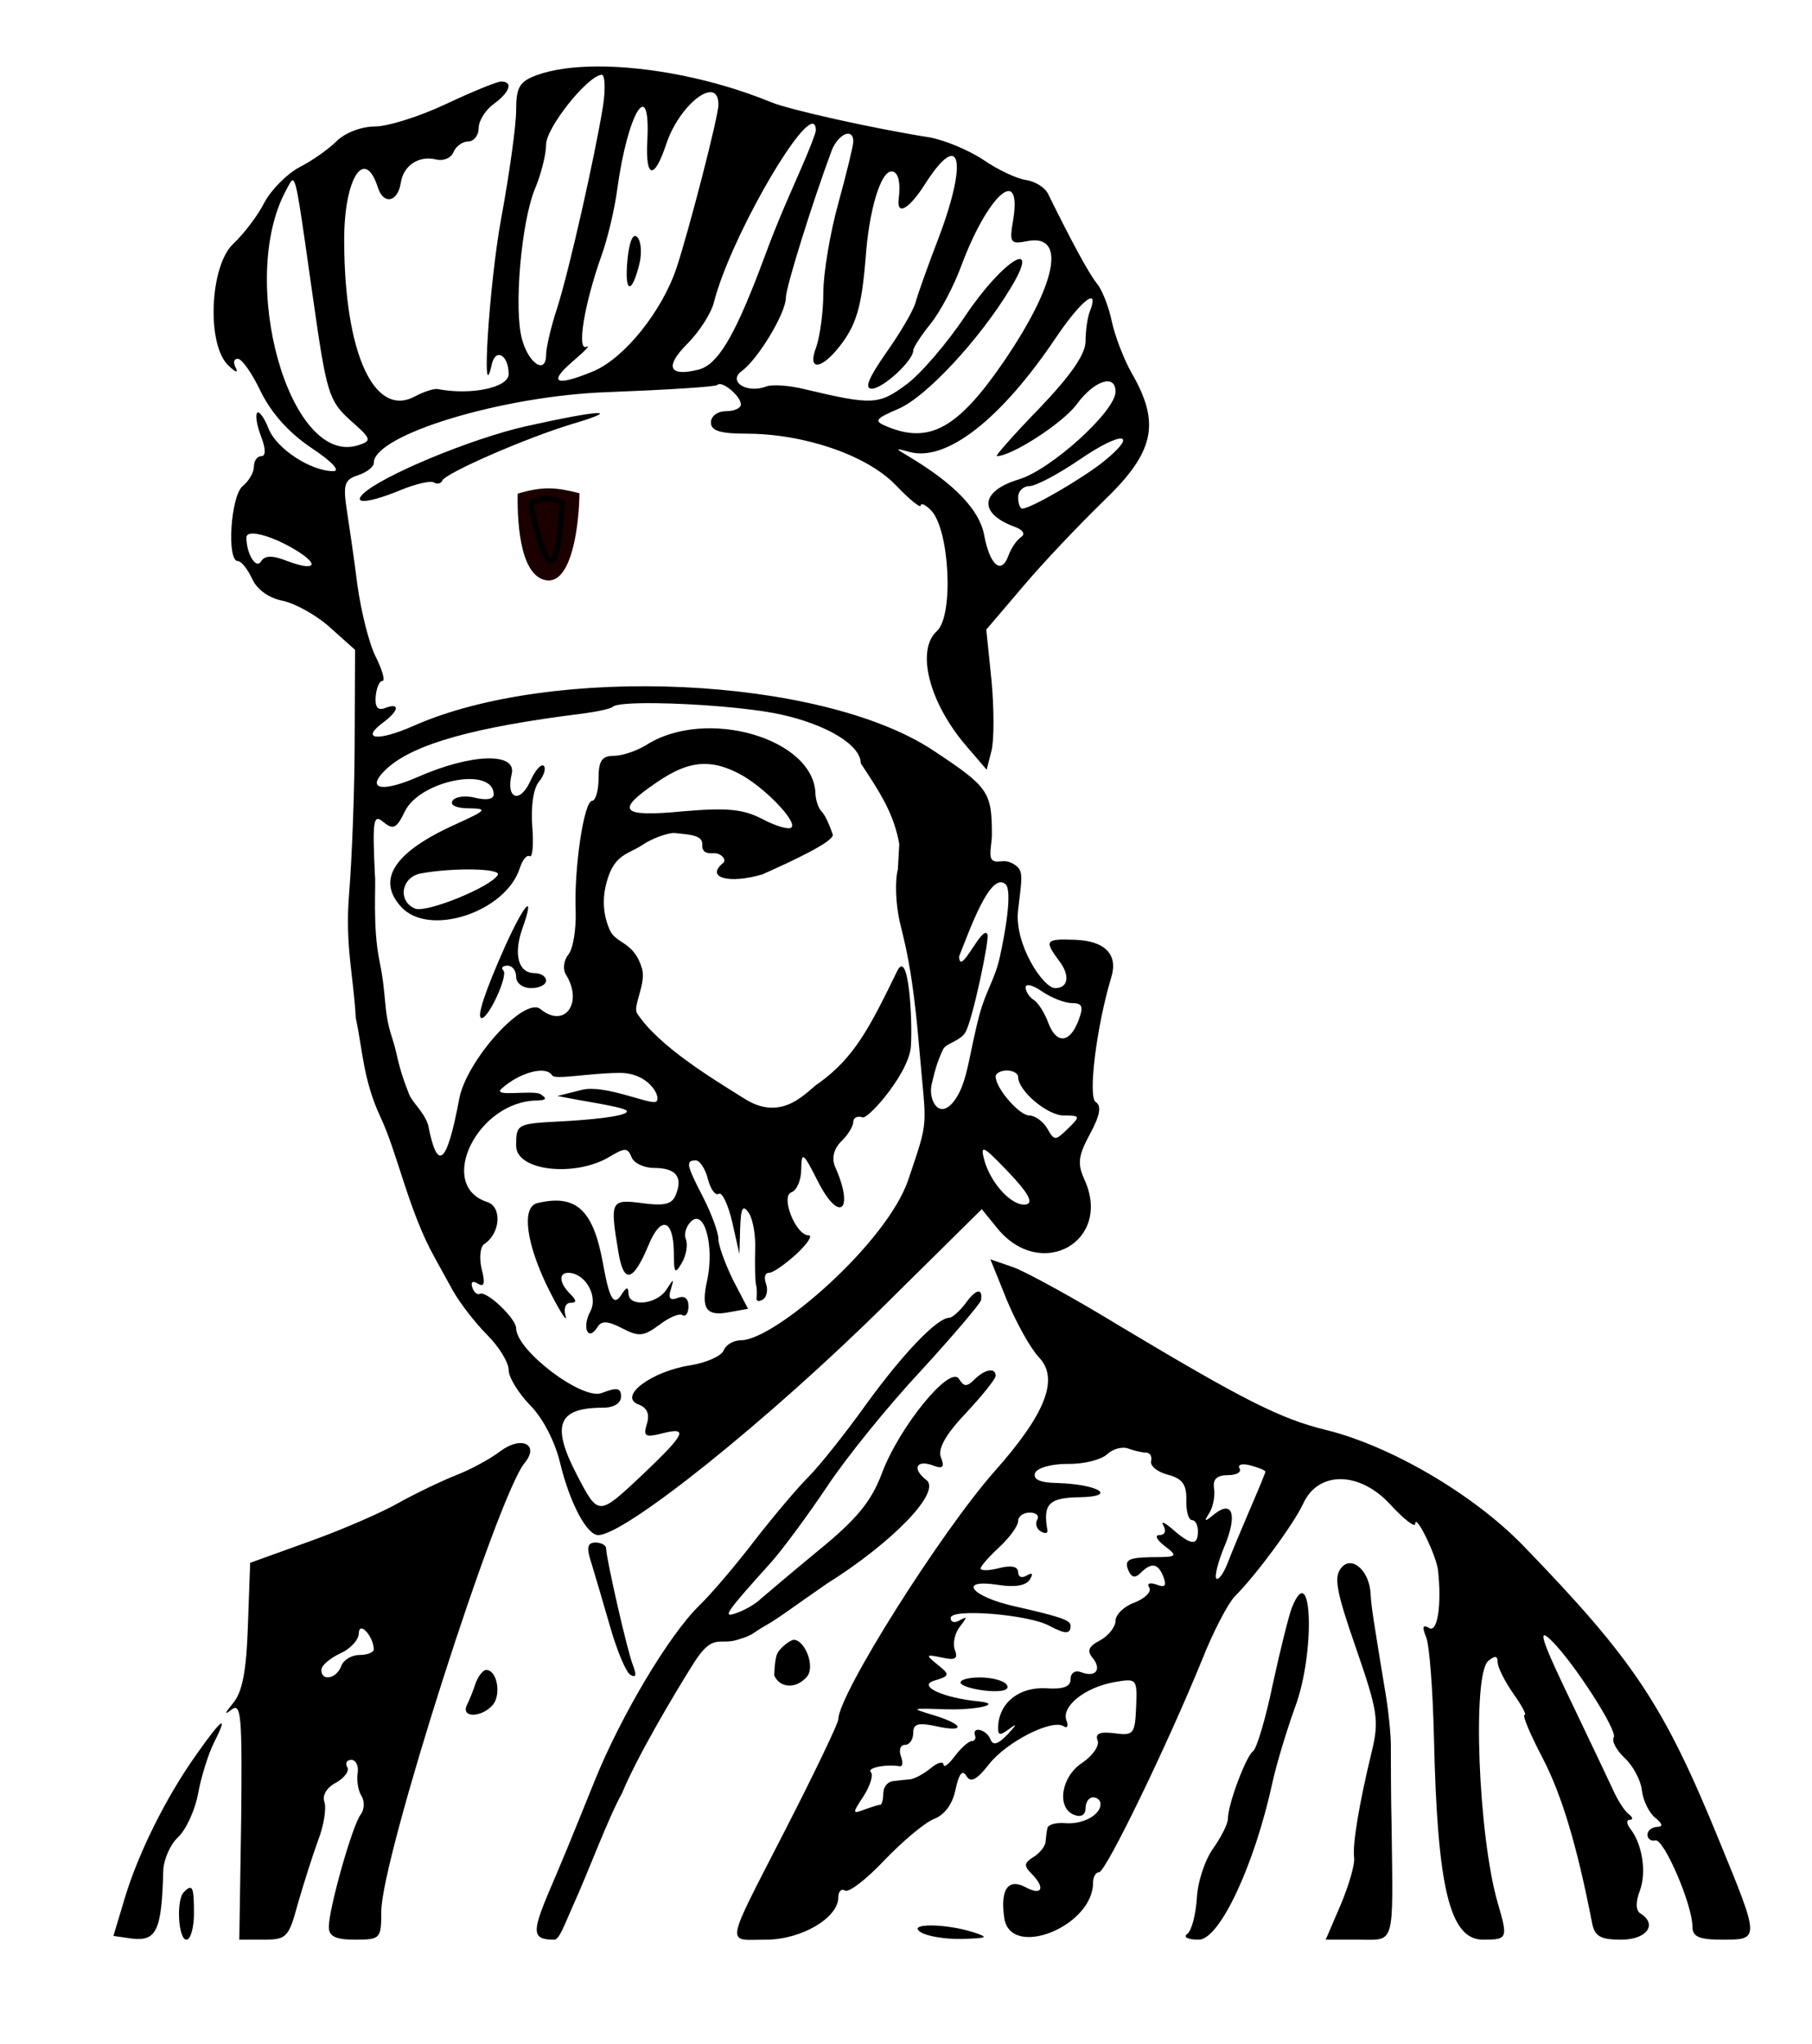 <?xml version="1.0" encoding="UTF-8" standalone="no"?>
<!-- Created with Inkscape (http://www.inkscape.org/) -->

<svg
   xmlns:dc="http://purl.org/dc/elements/1.1/"
   xmlns:cc="http://creativecommons.org/ns#"
   xmlns:rdf="http://www.w3.org/1999/02/22-rdf-syntax-ns#"
   xmlns:svg="http://www.w3.org/2000/svg"
   xmlns="http://www.w3.org/2000/svg"
   xmlns:sodipodi="http://sodipodi.sourceforge.net/DTD/sodipodi-0.dtd"
   xmlns:inkscape="http://www.inkscape.org/namespaces/inkscape"
   width="87.065mm"
   height="98.208mm"
   viewBox="0 0 87.065 98.208"
   version="1.1"
   id="svg8"
   sodipodi:docname="logo13.svg"
   inkscape:version="0.92.5 (2060ec1f9f, 2020-04-08)"
   inkscape:export-filename="E:\Trattoria da stelio\logo12-nocolor.png"
   inkscape:export-xdpi="96"
   inkscape:export-ydpi="96">
  <defs
     id="defs2" />
  <sodipodi:namedview
     id="base"
     pagecolor="#ffffff"
     bordercolor="#666666"
     borderopacity="1.0"
     inkscape:pageopacity="0.0"
     inkscape:pageshadow="2"
     inkscape:zoom="2.8284271"
     inkscape:cx="-207.80203"
     inkscape:cy="199.20043"
     inkscape:document-units="mm"
     inkscape:current-layer="layer5"
     showgrid="false"
     inkscape:object-nodes="false"
     inkscape:snap-nodes="true"
     inkscape:snap-intersection-paths="false"
     inkscape:object-paths="false"
     inkscape:snap-smooth-nodes="false"
     inkscape:window-width="3440"
     inkscape:window-height="1346"
     inkscape:window-x="-11"
     inkscape:window-y="-11"
     inkscape:window-maximized="1"
     fit-margin-top="0"
     fit-margin-left="0"
     fit-margin-right="0"
     fit-margin-bottom="0" />
  <g
     inkscape:groupmode="layer"
     id="layer5"
     inkscape:label="Livello 2"
     transform="translate(-11.468,-167)">
    <rect
       style="opacity:1;fill:#ffffff;fill-opacity:1;stroke:none;stroke-width:0.05;stroke-miterlimit:4;stroke-dasharray:none;stroke-opacity:1"
       id="rect838"
       width="87.183"
       height="98.315"
       x="11.408"
       y="166.946" />
  </g>
  <g
     inkscape:label="Livello 1"
     inkscape:groupmode="layer"
     id="layer1"
     transform="translate(-11.468,-167)">
    <g
       id="layer1-6"
       inkscape:label="Livello 1"
       transform="translate(-4.951,-51.772)">
      <g
         transform="translate(-0.756,6.739)"
         id="g867">
        <g
           inkscape:label="Livello 1"
           id="layer1-8"
           inkscape:export-xdpi="96"
           inkscape:export-ydpi="96"
           transform="translate(-57.221,131.958)">
          <g
             inkscape:groupmode="layer"
             id="layer2"
             inkscape:label="Layer 1" />
          <g
             id="g5759"
             transform="matrix(0.018,0,0,-0.018,57.436,173.272)"
             style="fill:#000000;stroke:none">
            <path
               style="stroke-width:0.067"
               d="m 386.096,321.543 c -4.2,0.022 -7.89,0.522 -10.682,1.543 -3.067,1.133 -3.668,2.132 -3.668,6.266 0,2.667 -1.199,11.334 -2.666,19.268 -2.133,11.6 -3.599,34.6 -1.666,25.934 0.667,-3 3,-1.668 3,1.732 0,2.4 -6.668,3.799 -12.602,2.666 -0.667,-0.133 -2.533,0.467 -4.133,1.334 -7.2,3.8 -12.467,-7.733 -12.533,-27.6 -0.067,-11.133 3.6,-17.066 6,-9.6 1,3.133 3.533,2.599 4.066,-0.801 0.467,-3.133 3.201,-4.933 6.268,-4.199 1.333,0.333 2.733,-0.267 3.133,-1.334 0.4,-1 1.6,-1.867 2.6,-1.867 1,0 1.867,-1.065 1.867,-2.398 0,-1.267 1.199,-3.201 2.666,-4.268 2.867,-2.067 3.534,-4 1.334,-4 -0.733,0 -5.134,1.8 -9.801,4 -4.667,2.2 -10.333,4 -12.666,4 -2.4,0 -5.334,1.133 -6.801,2.6 -1.4,1.4 -4.399,3.535 -6.666,4.668 -2.2,1.2 -4.999,3.999 -6.199,6.266 -1.133,2.267 -3.667,5.601 -5.533,7.334 -4.2,3.933 -4.801,17.999 -0.867,21.666 1.2,1.2 1.801,1.4 1.334,0.467 -0.533,-0.933 -0.401,-1.666 0.332,-1.666 0.733,0 2.599,2.667 4.133,5.934 1.933,3.867 5.068,7.333 9.068,10 3.533,2.333 5.132,4.066 3.799,4.066 -4.067,0 -10.2,-4.068 -11.533,-7.602 -0.733,-1.867 -1.667,-3.132 -2,-2.799 -0.4,0.4 -0.067,2.266 0.666,4.199 0.867,2.267 0.868,3.533 0.068,3.533 -0.733,0 -1.334,0.801 -1.334,1.867 0,1 -0.867,2.533 -2,3.467 -2.133,1.733 -2.867,13.334 -0.867,13.334 0.6,0 1.733,1.399 2.533,3.133 0.867,1.933 3,3.467 5.467,3.934 2.2,0.467 6.067,2.599 8.467,4.799 l 4.4,3.934 -0.066,15.734 c 0,8.733 -0.467,21.199 -1,27.799 -0.733,9 0.773,14.329 1.199,22 1.2,5.467 1.283,10.973 4.389,17.602 3.106,6.628 5.001,16.714 9.678,25.066 0.6,1.067 2.068,3.8 3.268,5.934 1.267,2.2 3.933,5.665 6.066,7.799 2.067,2.067 3.801,4.868 3.801,6.201 0,1.333 1.732,4.132 3.799,6.266 2.267,2.267 4.467,6.467 5.4,10.467 1.733,7.067 4.732,12.666 6.732,12.666 4.8,0 30.468,-20.6 51.135,-41.066 l 17.133,-16.934 2.867,3.533 c 7.8,9.333 20.4,2.135 15.4,-8.799 -1.267,-2.8 -1.133,-4.199 1,-8.133 1.8,-3.333 2.067,-5.001 1,-5.668 -1.4,-0.867 0.132,-13.466 2.799,-22.266 1.2,-4 -1.133,-6.402 -6.467,-6.602 -5.333,-0.2 -5.532,0.134 -2.799,3.801 1.933,2.533 1.599,4.801 -0.734,4.801 -2.133,0 -7.324,-7.843 -6.606,-13.881 0.718,-6.038 1.031,-7.055 -0.725,-8.156 -1.756,-1.101 -2.737,-0.135 -3.699,-0.647 -0.961,-0.512 -0.236,-2.988 -0.236,-4.517 0,-7.8 -0.602,-8.599 -10.602,-15.199 -19.933,-13.067 -67.532,-15.268 -92.332,-4.268 -6.333,2.8 -9.534,2.467 -5.4,-0.6 2.8,-2.067 3.067,-3.6 0.4,-2.6 -1.333,0.533 -1.868,-0.067 -1.734,-2 0.133,-1.533 0.668,-2.801 1.201,-2.801 0.533,0 -0.001,-1.866 -1.135,-4.199 -1.2,-2.267 -2.665,-8.133 -3.332,-13 -0.6,-4.867 -1.534,-10.999 -1.934,-13.666 -0.6,-4.133 -0.267,-5.001 2.066,-5.734 1.533,-0.533 2.801,-1.466 2.801,-2.199 0,-5 23.066,-12 41.799,-12.6 10.267,-0.4 19.001,-0.934 19.334,-1.268 0.8,-0.867 4.199,2 4.199,3.467 0,0.667 -1.199,1.199 -2.666,1.199 -1.467,0 -2.666,0.867 -2.666,2 0,1.467 1.599,2 6.266,2 10.267,0 21.4,3.8 26.533,9.066 2.467,2.6 4.533,4.268 4.533,3.734 0,-0.533 0.801,-0.199 1.801,0.801 3.333,3.333 4.133,18.8 1.066,21.533 -3.733,3.4 -1.399,12.733 5.268,20.467 l 3.6,4.199 0.865,-3.4 c 0.467,-1.867 0.467,-7.467 0,-12.467 l -0.932,-9.066 6.533,-7.666 c 3.533,-4.2 10.065,-11.068 14.398,-15.268 9,-8.667 10.134,-13.732 4.934,-22.732 -1.4,-2.467 -3,-6.668 -3.533,-9.201 -0.533,-2.6 -1.733,-5.599 -2.6,-6.666 -1.4,-1.667 -4.666,-7.733 -8.732,-16 -0.533,-1.133 -2.267,-2.2 -3.867,-2.467 -1.667,-0.2 -5.133,-1.866 -7.666,-3.6 -2.6,-1.733 -6.935,-3.533 -9.602,-4 -10.133,-1.6 -24.999,-4.934 -28.199,-6.268 -10.037,-4.125 -21.744,-6.39 -30.984,-6.342 z m 0.852,1.477 c 0.6,-0.067 0.732,2.4 0.266,5.533 -1.467,9.067 -5.999,29.132 -8.133,35.865 -1.133,3.4 -2,7.2 -2,8.4 0,3.6 -3.068,1.667 -4.268,-2.666 -1.533,-5.333 -0.132,-21.001 2.268,-26.801 1.133,-2.667 2,-6.2 2,-7.934 0,-2.933 7.267,-12.132 9.867,-12.398 z m 19.133,3.111 c 0.995,-0.118 1.666,0.533 1.666,2.221 0,2.067 -5.2,22.2 -7.467,29.066 -2.6,7.733 -9.266,16.001 -14.732,18.334 -6.733,2.8 -8.201,2.134 -3.801,-1.666 2.2,-1.867 3.333,-3.068 2.533,-2.668 -1.8,0.867 -0.398,-7.6 2.602,-16.066 1.133,-3.067 2.399,-8.467 2.865,-12 1.867,-13.733 6.001,-20.333 5.334,-8.467 -0.333,6.667 1.267,6.867 3.4,0.4 1.65,-4.904 5.41,-8.894 7.6,-9.154 z m 18.35,5.602 c 0.416,-0.04 0.65,0.335 0.65,1.219 0,0.4 -1.201,3.533 -2.734,7 -3.6,8.2 -4.533,10.402 -7.199,17.602 -4.667,12.267 -7.6,17.067 -10.934,17.934 -5.333,1.333 -6.067,-0.535 -2,-4.602 2.133,-2.133 4.268,-5.465 4.734,-7.398 2.742,-10.733 14.568,-31.471 17.482,-31.754 z m 6.393,1.775 c 0.54,0.002 0.924,0.427 0.924,1.377 0,0.733 -1.199,5.667 -2.666,11 -1.467,5.267 -2.666,12.467 -2.666,15.867 0,3.467 -0.601,7.801 -1.268,9.734 -1.6,4.133 0.733,4.133 4,0.066 3.133,-3.933 4.067,-7.067 4.801,-16 0.6,-8.467 2.666,-15.334 4.6,-15.334 1.2,0 1.666,1.933 1.266,5 -0.333,2.933 1.868,1.667 4.602,-2.6 6.333,-10 7.8,-4.667 2.6,9.199 -1.933,5 -3.801,10.268 -4.201,11.734 -0.4,1.467 -2.799,5.533 -5.266,9 -3.067,4.4 -3.867,6.332 -2.533,6.332 2,0 7.4,-4.999 7.4,-6.799 0,-0.533 1.4,-2.668 3.066,-4.734 1.733,-2.133 4.2,-6.8 5.533,-10.467 4.667,-12.467 10.733,-17.933 9.199,-8.133 -0.733,4.2 -0.533,4.467 2.533,3.867 7,-1.333 5.201,7.666 -4.332,21.6 -8.067,11.733 -13.135,14.534 -20.668,11.4 -2.4,-1 -2.199,-1.335 2.135,-3.201 4.867,-2.133 14.265,-12.199 19.799,-21.332 5.733,-9.4 -1.2,-5.268 -7.934,4.732 -3.267,4.933 -8.066,10.534 -10.666,12.4 -4.8,3.533 -6.001,3.601 -17.801,0.801 -2.867,-0.733 -6,-0.933 -7,-0.533 -3.467,1.333 -6.932,-0.868 -4.398,-2.734 2.933,-2.133 7.865,-10.333 7.865,-13.066 0,-1.867 4.735,-16.999 8.135,-26.133 0.708,-1.875 2.041,-3.048 2.941,-3.045 z m -98.812,8.303 c 0.693,0.169 1.266,4.666 3.604,21.074 2.4,16.867 2.8,18.135 6.6,21.602 3.8,3.333 3.934,3.665 1.4,4.465 -12.2,3.867 -21.534,-29.398 -12.801,-45.398 0.542,-1 0.882,-1.819 1.197,-1.742 z M 474.125,362.826 c 0.337,0.098 0.298,0.798 -0.244,2.193 -0.467,1.133 -0.801,3.598 -0.801,5.398 0,2.333 -2.599,6.067 -8.199,11.934 -4.533,4.667 -7.935,8.533 -7.602,8.533 2.667,0 11.735,-5.866 14.201,-9.199 3.133,-4.267 6.934,-5.534 6.934,-2.268 0,3.467 -11.468,13.868 -17.201,15.602 -6.867,2.067 -7.267,5.998 -0.867,8.398 1.6,0.533 2.068,1.334 1.268,1.867 -0.8,0.533 -1.801,2.001 -2.268,3.334 -1.267,3.467 -3.332,1.666 -4.332,-3.801 -0.867,-4.4 -5.268,-8.999 -13.268,-13.799 -2.667,-1.6 -2.667,-1.601 0.066,-0.867 6.533,1.733 16.2,-5.801 25.934,-20.268 3.071,-4.583 5.638,-7.275 6.379,-7.059 z m 5.256,24.926 c 0.967,0.05 0.2,1.4 -2.967,4 -3.8,3.067 -13.068,8.467 -14.602,8.467 -0.4,0 -0.732,-0.933 -0.732,-2 0,-1.133 0.933,-2 2,-2 1.133,0 5.134,-2.133 8.867,-4.666 3.767,-2.6 6.467,-3.851 7.434,-3.801 z m -154.389,16.912 c 1.709,0.058 4.91,1.275 7.889,3.154 4,2.533 2.933,3.534 -1.867,1.734 -2.667,-1.067 -4.001,-1 -4.668,0.066 -0.867,1.467 -2.6,-1.334 -2.6,-4.268 0,-0.5 0.469,-0.714 1.246,-0.688 z m 71.732,30.184 c 6.923,0.087 16.705,0.846 21.955,1.971 8.333,1.8 14.4,5.468 14.4,8.734 3.709,5.572 5.915,9.145 6.85,14.355 l -0.25,4.51 c -0.533,1.933 -0.399,6.134 0.334,9.334 0.495,2.161 1.341,4.958 2.219,11.064 0.422,2.937 0.851,6.639 1.252,11.405 1.234,14.671 1.854,12.12 -1.938,23.398 -3.791,11.279 -23.801,28.6 -29.801,28.6 -1.333,0 -2.666,0.801 -3.066,1.801 -0.4,1 -3.067,2.199 -6,2.666 -6.867,1.067 -12.799,5.534 -9.199,6.934 1.6,0.6 2.067,1.733 1.533,3.467 -0.667,2.2 -0.334,2.466 2.6,1.732 4.933,-1.267 4.333,3.9e-4 -3.467,7.4 -7.8,7.333 -7.733,7.334 -11.6,-0.066 -4.6,-8.867 -3.401,-11.934 4.666,-11.934 1.933,0 3.201,-0.8 3.201,-2 0,-1.533 -0.733,-1.666 -3.467,-0.6 -3.467,1.267 -15.135,-7.533 -15.201,-11.533 0,-1.733 -5.267,-6.735 -6.467,-6.135 -0.4,0.267 -1.065,-0.266 -1.332,-1.133 -0.333,-1 0.067,-1.266 1,-0.666 1.133,0.667 1.333,-0.066 0.666,-2.6 -0.467,-2 -0.267,-4 0.467,-4.467 2.867,-1.867 3.2,-6.6 0.533,-7.467 -9.133,-2.933 -1.733,-18 8.867,-18.066 1.667,-0.067 1.8,-0.335 0.6,-1.135 -1.333,-0.8 -8.777,0.614 -6.91,-0.986 3.267,-2.933 7.933,-4.134 9,-2.334 0.533,0.8 6.523,-0.418 11.945,-0.462 2.835,-0.023 4.787,1.226 5.846,2.504 0.966,1.166 1.189,2.357 0.661,2.629 -1.107,0.57 -9.046,-3.104 -13.147,-2.118 l -4.396,1.101 3.934,0.734 c 2.554,0.469 8.358,1.359 8.447,1.966 0.139,0.946 -7.093,1.589 -12.047,1.833 -7.533,0.4 -7.668,0.467 -7.668,4.334 0,4.533 10.734,5.665 16.867,1.799 2.467,-1.467 2.999,-1.466 3.666,0.201 0.4,1.067 2.2,1.934 4,1.934 3.867,0 5.134,1.533 3.934,4.666 -0.667,1.8 -2,2.133 -6,1.6 -5.667,-0.733 -5.799,-0.466 -4.266,8.734 0.933,5.667 2.599,5.332 5.332,-1.201 2.2,-5.4 4.467,-4.732 4.533,1.268 0,3.667 0.2,3.934 1.4,1.867 0.8,-1.333 1.134,-3.268 0.734,-4.268 -0.4,-1 0.133,-2.468 1.066,-3.268 2.333,-1.933 3.999,4.668 2.732,10.602 -1.133,5.067 -0.2,6.466 3.934,5.666 l 3.334,-0.6 -2.668,-5.133 c -1.4,-2.867 -2.6,-6.134 -2.6,-7.268 0,-1.133 -1.199,-4.467 -2.666,-7.334 -3.067,-5.933 -3.201,-6.666 -1.334,-6.666 0.667,0 1.668,1.467 2.135,3.334 0.467,1.8 1.332,3 1.932,2.6 0.6,-0.333 1.667,1.933 2.4,5.066 l 1.268,5.666 0.133,-4.666 c 0.133,-3.6 0.467,-4.199 1.533,-2.666 0.733,1.067 1.266,4.066 1.133,6.666 -0.067,2.533 0.001,5.267 0.135,6 0.2,0.733 0.199,1.8 0.133,2.4 -0.133,0.667 0.399,0.799 1.133,0.332 0.667,-0.467 0.933,-1.665 0.533,-2.799 -0.4,-1.067 -0.2,-1.934 0.533,-1.934 0.733,0 2.867,-1.534 4.867,-3.334 2,-1.867 2.933,-3.332 2.199,-3.332 -2.333,0 -5.066,-7.001 -3.066,-7.668 0.933,-0.333 1.734,-2.133 1.734,-4.133 0.067,-3.2 0.334,-3.001 2.934,2.133 3.867,7.667 6.6,5.267 3.066,-2.6 -0.6,-1.533 -0.201,-3.133 1.133,-4.467 1.2,-1.133 2.133,-2.733 2.133,-3.467 0,-0.733 0.73,-1.119 1.668,-0.799 0.44,0.15 2.115,-1.38 3.871,-3.546 2.202,-2.717 4.531,-6.434 4.711,-9.09 0.321,-4.754 -0.398,-17.586 -2.434,-13.403 -4.937,10.149 -7.607,15.326 -13.883,19.905 -1.927,1.089 -6.237,7.23 -13.2,2.875 -5.958,-3.726 -15.371,-9.403 -19.21,-15.249 -0.818,-1.245 1.648,-5.261 0.881,-7.945 -1.389,-4.863 -4.595,-4.365 -5.721,-6.85 -1.794,-3.96 -0.911,-7.478 -0.427,-9.065 1.391,-4.555 3.741,-4.426 6.316,-6.174 1.581,-1.073 4.572,-2.192 5.78,-2.042 2.247,0.278 4.885,0.267 4.775,2.05 -0.116,1.886 1.671,1.494 2.263,1.534 1.262,0.086 2.056,1.242 1.483,1.703 -3.31,2.66 1.041,3.819 6.985,2.047 5.655,-2.528 12.496,-5.746 12.503,-7.027 -0.8,-2.333 -1.495,-3.656 -2.028,-4.189 -0.533,-0.533 -1,-1.933 -1.066,-3.066 -0.2,-9.933 -19.601,-15.535 -30.201,-8.668 -1.667,1 -4.199,1.867 -5.666,1.867 -2.133,0 -2.732,0.867 -2.732,4 0,2.2 -0.535,4 -1.135,4 -1.467,0 -3.267,12.067 -2.934,19.801 0.067,3.2 -0.465,6.6 -1.332,7.6 -0.8,1 -1,2.6 -0.4,3.533 3.133,5.067 -0.267,9.666 -4.533,6.133 -2.867,-2.333 -13.2,9.133 -14.467,16 -2.2,11.733 -3.867,13.133 -5.533,4.6 -0.835,-2.462 -2.78,-3.92 -3.383,-5.443 -2.228,-5.635 -1.852,-6.467 -3.07,-10.203 -1.548,-4.746 -0.881,-7.133 -2.18,-13.412 -1.298,-6.279 -0.607,-13.734 -0.834,-15.408 -0.467,-9.867 -0.267,-10.932 1.533,-9.398 1.733,1.4 2.334,1.133 3.801,-1.934 2.733,-5.533 15.799,-8.067 15.799,-3 0,0.867 -1.266,1.066 -3.266,0.6 -1.8,-0.467 -3.6,-0.2 -4.066,0.533 -0.467,0.8 0.732,1.334 2.932,1.334 3.4,0.067 3.134,0.332 -2.266,2.799 -11,4.933 -14.267,9.868 -9.801,14.734 4.933,5.467 18.668,0.933 21.135,-6.934 0.467,-1.467 1.266,-2.4 1.732,-2.066 0.533,0.267 0.733,-2.134 0.467,-5.334 -0.267,-3.467 0.199,-6.8 1.199,-7.934 0.867,-1.067 1.267,-2.332 0.867,-2.799 -0.467,-0.467 -1.534,0.733 -2.4,2.666 -1.867,4.133 -4.399,3.201 -3.332,-1.199 1,-3.933 -7.134,-3.733 -16.801,0.533 -2.265,0.984 -4.074,1.535 -5.313,1.688 -2.371,0.292 -2.649,-0.881 -0.021,-3.289 4.8,-4.333 15.534,-7.332 34.867,-9.732 2.533,-0.333 4.934,-0.866 5.268,-1.199 0.5,-0.5 3.623,-0.691 7.777,-0.639 z m 8.412,10.811 c 2.036,-0.032 4.069,0.564 6.344,1.76 4.333,2.267 10.332,8.467 9.266,9.533 -0.4,0.467 -2.733,-0.198 -5.133,-1.465 -3.467,-1.8 -6.266,-2.067 -14.133,-1.4 -11.133,1.067 -12.201,-0.068 -4.734,-5.135 3.15,-2.175 5.773,-3.252 8.391,-3.293 z m -41.123,18.777 c 2.817,0.05 4.833,0.382 4.467,0.982 -1.333,2.2 -12.601,6.733 -14.668,6 -3.2,-1.267 -2.533,-5.599 0.934,-6.266 2.833,-0.533 6.451,-0.767 9.268,-0.717 z m 94.838,2.642 c 1.239,1.126 -0.066,8.66 -1.051,13.048 -0.877,3.908 -2.444,5.879 -3.577,10.082 -1.812,6.722 -2.087,11.814 -4.229,15.001 -2.844,4.231 -4.969,0.291 -4.301,-2.522 0.521,-2.194 0.895,-3.85 2.051,-6.282 0.479,-1.007 3.053,-1.445 3.959,-2.996 1.278,-2.188 4.295,-16.552 3.925,-17.408 -0.865,-1.997 -4.991,7.845 -5.048,3.891 1.857,-4.602 5.567,-15.274 8.272,-12.815 z m 4.069,17.951 c 0.531,0.018 1.426,0.415 2.426,1.123 1.667,1.133 4.067,2.066 5.334,2.066 1.8,0 2.068,0.6 1.201,2.934 -1.533,4.2 -3.934,4.466 -5.4,0.666 -0.667,-1.867 -1.868,-3.733 -2.668,-4.199 -0.733,-0.467 -1.398,-1.468 -1.398,-2.201 0,-0.275 0.187,-0.4 0.506,-0.389 z m -3.84,15.189 c 1.133,0 2,0.533 2,1.133 0,2.467 5.199,6.867 8.133,6.867 2.933,0 3.001,0.134 0.734,2.334 -2.267,2.2 -2.401,2.2 -3.668,0 -0.733,-1.267 -2.199,-2.334 -3.199,-2.334 -1.8,0 -6,-4.867 -6,-6.934 0,-0.6 0.933,-1.066 2,-1.066 z m -4.066,14.088 c 0.486,0.054 1.753,1.287 4.266,3.912 3.467,3.6 4.534,5.467 3.334,5.801 -2.4,0.6 -6.333,-3.534 -7.533,-7.801 -0.35,-1.283 -0.445,-1.954 -0.066,-1.912 z"
               id="path5717"
               inkscape:connector-curvature="0"
               sodipodi:nodetypes="ccsccscccccccsscsssscccccsccscscsscscccccccscccsccscccccccscszzzscccccsccccsccsssscscccccccccccccccccscccsccscccccccccccccccccccccccscccscccccsscccccccccccccsccccccccccscscscccccccccsccsscsccccsccccscccssssccccccsscccccccccccccssssscscscsccccccscccccscscccccccccccscscccccscccsssscssssssssssccsssccccccssccccsccccccccccccccccsccccssccsssscssscsssssssccsscscscsscssscccccccccc"
               transform="matrix(15,0,0,-15,-3256.2,9823.281)" />
            <path
               id="path5719"
               d="m 2617,4483 c -8,-88 11,-94 32,-10 7,29 5,61 -6,72 -11,11 -21,-11 -26,-62 z"
               inkscape:connector-curvature="0" />
            <path
               id="path5721"
               d="m 2292,2655 c -55,-123 -79,-195 -64,-195 19,0 71,114 58,127 -7,7 -2,13 11,13 13,0 23,-13 23,-30 0,-17 18,-30 40,-30 22,0 40,9 40,20 0,11 -14,20 -31,20 -43,0 -57,50 -32,120 34,96 7,69 -45,-45 z"
               inkscape:connector-curvature="0" />
            <path
               id="path5723"
               d="m 2376,1966 c -28.454,-7.114 -31.816,-53.956 -12.791,-120.514 10.395,-36.364 27.472,-78.614 50.791,-123.486 26,-50 43,-76 38,-57 -6,19 0,35 13,35 17,0 17,6 -1,24 -29,29 -31,56 -5,56 45,0 81,-62 59,-103 -23,-43 -6,-82 19,-42 11,18 27,17 66,-3 44,-23 57,-22 99,9 26,20 54,32 62,26 9,-5 16,6 16,24 0,21 -11,29 -29,22 -20,-8 -26,-1 -18,23 9,30 8,30 -12,-1 -26,-40 -101,-47 -101,-10 -1,18 -5,18 -18,-2 -21,-34 -33,-14 -50,81 -26,145 -72,187 -176,162 z"
               inkscape:connector-curvature="0"
               sodipodi:nodetypes="csccssscccccsccccccc" />
            <path
               id="path5725"
               d="m 2347,4040 c -147,-33 -387,-133 -436,-181 -29,-29 20,-23 102,11 39,16 79,25 87,20 9,-6 20,-3 23,5 9,20 224,114 347,151 138,41 74,38 -123,-6 z"
               inkscape:connector-curvature="0" />
            <path
               id="path5729"
               d="m 2406.424,3628.053 c 63.794,0.094 81.564,151.375 82.629,232.923 -63.199,16.099 -97.398,19.024 -165.035,-1.065 -1.461,-93.385 10.55,-228.281 82.406,-231.858 z"
               inkscape:connector-curvature="0"
               style="fill:#1c0000;fill-opacity:1"
               sodipodi:nodetypes="cccc" />
            <path
               id="path5737"
               d="m 3630,1707 c 25,-60 63,-129 86,-153 54,-57 17,-151 -119,-304 C 3453,1087 3180,654 3180,588 3180,578 3117,446 3040,296 2874,-28 2879,0 2987,0 c 94,0 193,58 193,113 0,16 8,24 18,18 10,-6 57,30 105,81 48,50 107,100 132,110 29,11 50,40 58,79 9,42 18,54 29,36 11,-19 27,-11 60,31 47,60 167,121 199,102 10,-7 14,0 8,15 -14,37 47,87 125,102 63,11 64,11 61,-66 -3,-72 -7,-77 -58,-70 -39,5 -52,-1 -45,-19 6,-14 -13,-41 -41,-60 -57,-37 -69,-121 -21,-139 18,-7 30,0 30,18 0,16 9,29 20,29 11,0 20,-8 20,-18 0,-29 -47,-55 -95,-51 -25,2 -46,-4 -47,-14 -2,-9 -4,-26 -5,-38 -2,-11 -16,-29 -33,-39 -24,-15 -25,-23 -5,-43 39,-39 29,-61 -15,-37 -47,25 -68,-6 -57,-82 16,-111 237,-23 237,94 0,15 7,28 16,28 18,0 183,341 275,567 30,76 70,152 88,170 57,57 157,193 182,247 40,88 151,87 233,-3 36,-39 66,-62 66,-51 0,31 57,-85 61,-125 10,-94 -2,-167 -24,-153 -17,10 -19,3 -8,-24 9,-21 18,-141 21,-268 9,-402 42,-540 131,-540 66,0 67,3 39,99 -52,181 -68,609 -25,645 18,15 25,14 25,-3 0,-14 19,-51 41,-83 23,-32 37,-58 31,-58 -7,0 15,-52 48,-115 51,-98 92,-234 132,-440 7,-36 22,-45 78,-45 68,0 98,41 51,70 -12,7 -13,30 -2,59 19,49 8,124 -24,166 -11,14 -12,25 -2,25 9,0 8,7 -3,15 -11,8 -30,38 -42,65 -13,28 -60,127 -105,221 -87,180 -100,219 -57,175 59,-59 175,-239 164,-256 -6,-10 7,-34 29,-55 22,-20 43,-59 46,-86 3,-27 19,-60 35,-73 21,-17 22,-25 5,-25 -14,-1 -25,-10 -25,-21 0,-11 10,-18 21,-15 23,5 99,-172 99,-230 0,-27 17,-35 80,-35 100,0 100,0 -8,263 -148,363 -228,483 -522,787 -134,139 -357,269 -530,311 -121,30 -218,79 -552,279 -121,74 -248,143 -281,155 l -61,21 z m 372,-407 c 10,0 16,-10 13,-23 -3,-13 18,-29 45,-36 38,-10 50,-26 49,-67 -1,-30 6,-54 15,-54 9,0 16,-13 16,-30 0,-39 -18,-38 -67,5 -22,19 -33,24 -25,10 8,-14 4,-25 -11,-25 -13,0 -7,-13 14,-29 37,-28 34,-30 -35,-30 -60,-1 -72,-7 -63,-32 9,-23 19,-25 34,-10 29,29 47,26 61,-11 9,-24 4,-29 -19,-20 -18,6 -26,3 -19,-8 7,-11 -11,-29 -39,-40 -28,-10 -51,-32 -51,-49 0,-16 -19,-40 -41,-52 -31,-16 -36,-28 -20,-47 25,-31 8,-53 -31,-38 -16,6 -28,-2 -28,-19 0,-20 -20,-27 -65,-24 -70,4 -123,-36 -128,-97 -2,-30 3,-31 30,-11 21,16 19,11 -4,-14 -27,-28 -40,-32 -47,-14 -10,26 -50,36 -41,10 3,-8 -1,-15 -9,-15 -8,0 -28,-18 -45,-40 -16,-22 -30,-32 -30,-23 -1,10 -16,6 -34,-9 -18,-15 -42,-28 -55,-30 -12,-1 -33,-3 -47,-5 -14,-2 -25,-16 -25,-33 0,-16 -4,-30 -8,-30 -5,0 -24,-6 -43,-13 -32,-12 -32,-10 -1,37 17,27 26,55 19,63 -12,11 37,22 77,16 8,-2 9,11 3,27 -6,17 -1,30 11,30 12,0 22,14 22,32 0,24 13,28 60,18 80,-18 77,4 -5,29 -63,19 -62,19 29,16 83,-3 158,14 91,21 -94,9 -164,41 -120,55 43,13 44,16 10,43 -33,27 -32,28 12,19 36,-8 43,-3 34,21 -6,17 0,45 14,62 19,25 20,28 0,17 -14,-9 -25,-6 -25,6 0,26 208,9 263,-21 43,-23 57,-23 57,0 0,15 -27,24 -150,52 -116,26 -153,74 -43,57 44,-7 74,-2 84,14 10,16 7,20 -8,11 -13,-8 -23,-4 -23,9 0,15 -18,19 -50,11 -27,-7 -50,-8 -50,-1 0,6 23,32 50,57 28,26 50,57 50,69 0,13 14,23 31,23 17,0 26,-8 20,-19 -6,-10 -2,-24 9,-31 12,-7 20,-6 18,4 -12,69 4,86 87,87 103,2 48,35 -62,38 -44,1 -63,9 -58,26 5,14 42,25 87,25 43,-1 90,11 106,26 15,14 40,21 56,15 16,-6 38,-11 48,-11 z m 318,-51 c 0,-3 -19,-49 -42,-102 -23,-54 -50,-118 -60,-145 -11,-26 -23,-43 -29,-38 -5,5 4,43 21,84 36,85 23,127 -26,88 -27,-22 -29,-21 -13,4 10,17 15,46 12,65 -4,24 8,35 37,35 23,0 37,8 31,18 -6,10 7,14 29,8 22,-6 40,-13 40,-17 z"
               inkscape:connector-curvature="0" />
            <path
               id="path5739"
               d="m 3507,684 c 6,-8 38,-17 73,-20 39,-3 58,3 50,16 -7,11 -39,20 -72,20 -33,0 -56,-7 -51,-16 z"
               inkscape:connector-curvature="0" />
            <path
               id="path5741"
               d="m 3520,1699 c -16,-21 -36,-39 -44,-39 -32,0 -123,-95 -221,-230 -55,-77 -125,-165 -155,-195 -30,-30 -94,-106 -143,-169 C 2909,1003 2842,924 2808,891 2728,813 2600,598 2530,425 2457,244 2449,225 2403,117 2362,18 2364,0 2422,0 c 13.589,0 28.083,42.89 50.636,92.725 42.172,93.186 92.453,230.719 130.257,298.739 39.533,96.253 139.564,265.042 191.018,346.589 51.453,81.547 67.272,47.755 115.089,61.946 47.818,14.192 39.656,17.624 76.258,38.205 36.602,20.581 68.759,46.26 163.742,111.795 177,111 307,246 266,277 -40,31 -26,56 20,38 24,-9 29,-3 19,22 -9,23 12,61 66,118 44,47 80,92 80,100 0,23 -29,18 -57,-10 -20,-20 -28,-19 -41,2 -24,38 -160,-129 -206,-253 -28,-74 -66,-121 -169,-205 -73,-60 -142,-119 -155,-130 -12,-12 -39,-28 -61,-36 -43,-16 -35,-4 92,137 29,33 95,122 146,198 50,76 163,216 251,310 87,95 159,180 161,189 5,34 -14,30 -41,-8 z"
               inkscape:connector-curvature="0"
               sodipodi:nodetypes="cscsccccssczzzcccccsscccccccccc" />
            <path
               id="path5743"
               d="m 2278,1304 c -26,-20 -79,-49 -118,-64 -38,-15 -107,-48 -152,-73 -45,-26 -153,-73 -240,-104 l -158,-57 -6,-167 c -4,-123 -15,-179 -40,-208 -22,-27 -24,-33 -4,-17 26,20 29,-15 26,-296 L 1581,0 h 65 c 61,0 67,6 91,95 15,52 39,128 54,169 16,41 23,88 17,104 -6,17 6,38 31,51 23,13 37,32 30,42 -6,10 -1,19 11,19 12,0 20,-16 17,-35 -3,-19 1,-47 10,-61 9,-14 8,-37 -2,-50 -22,-28 -85,-251 -85,-300 0,-25 18,-34 70,-34 68,0 70,3 70,75 0,141 310,1110 383,1198 40,49 -9,73 -65,31 z M 1940,775 c 0,-8 -17,-15 -38,-15 -21,0 -43,-13 -49,-30 -13,-34 -53,-41 -53,-10 0,12 23,31 50,44 28,12 50,37 50,54 1,34 39,-8 40,-43 z"
               inkscape:connector-curvature="0" />
            <path
               id="path5745"
               d="m 2521,1005 c 9,-30 32,-107 50,-170 18,-63 42,-121 54,-128 15,-9 17,-1 7,25 -15,37 -71,283 -72,313 0,8 -13,15 -28,15 -22,0 -25,-13 -11,-55 z"
               inkscape:connector-curvature="0" />
            <path
               id="path5747"
               d="m 4523,993 c -21,-24 -14,-63 39,-215 58,-168 62,-193 42,-276 -34,-140 -52,-249 -47,-284 2,-17 -14,-73 -36,-125 L 4481,0 h 87 c 99,0 93,-22 89,300 -2,83 -2,177 -2,210 1,33 -7,110 -18,170 -29,177 -34,208 -36,241 -2,63 -50,106 -78,72 z"
               inkscape:connector-curvature="0" />
            <path
               id="path5749"
               d="m 4391,887 c -8,-20 -31,-112 -51,-204 -19,-92 -43,-173 -53,-180 -19,-14 -67,-142 -67,-180 0,-14 -18,-49 -39,-79 -22,-30 -42,-90 -44,-134 -3,-44 -14,-87 -26,-95 -11,-8 2,-15 31,-15 56,0 149,199 197,420 11,50 38,139 60,200 55,146 46,401 -8,267 z"
               inkscape:connector-curvature="0" />
            <path
               id="path5751"
               d="m 2212,685 c -6,-19 -17,-46 -24,-60 -15,-34 41,-32 70,2 23,28 11,93 -18,93 -8,0 -21,-16 -28,-35 z"
               inkscape:connector-curvature="0" />
            <path
               id="path5753"
               d="M 1467,495 C 1385,380 1311,230 1275,110 l -30,-100 49,-7 c 66,-8 80,21 84,181 1,30 19,71 40,90 21,20 45,72 53,116 8,44 27,105 42,135 40,79 23,68 -46,-30 z"
               inkscape:connector-curvature="0" />
            <path
               id="path5755"
               d="m 1433,127 c -21,-21 -15,-127 7,-127 11,0 20,32 20,70 0,72 -4,80 -27,57 z"
               inkscape:connector-curvature="0" />
            <path
               id="path5757"
               d="m 3400,20 c 17,-11 66,-19 110,-18 69,2 73,4 30,18 -76,24 -178,24 -140,0 z"
               inkscape:connector-curvature="0" />
            <path
               style="fill:#000000;stroke:none;stroke-width:1"
               id="path5751-3"
               d="m 3015.539,760.12 c -6,-19 -6.589,-54.643 -6.589,-54.643 14.464,-34 58.411,-37.357 87.411,-3.357 23,28 -6.411,98.357 -35.411,98.357 -8,0 -38.411,-21.357 -45.411,-40.357 z"
               inkscape:connector-curvature="0"
               sodipodi:nodetypes="cccsc" />
            <path
               style="fill:none;stroke:#000000;stroke-width:15px;stroke-linecap:butt;stroke-linejoin:miter;stroke-opacity:1"
               d="m 2358.356,3831.782 c 0,0 20.834,13.258 38.828,15.152 17.993,1.894 45.457,-10.417 45.457,-10.417 0,0 -6.629,-156.258 -30.305,-156.258 -23.675,0 -53.98,151.523 -53.98,151.523 z"
               id="path985"
               inkscape:connector-curvature="0" />
          </g>
        </g>
        <g
           id="layer4"
           inkscape:label="Livello 3" />
      </g>
    </g>
  </g>
</svg>
